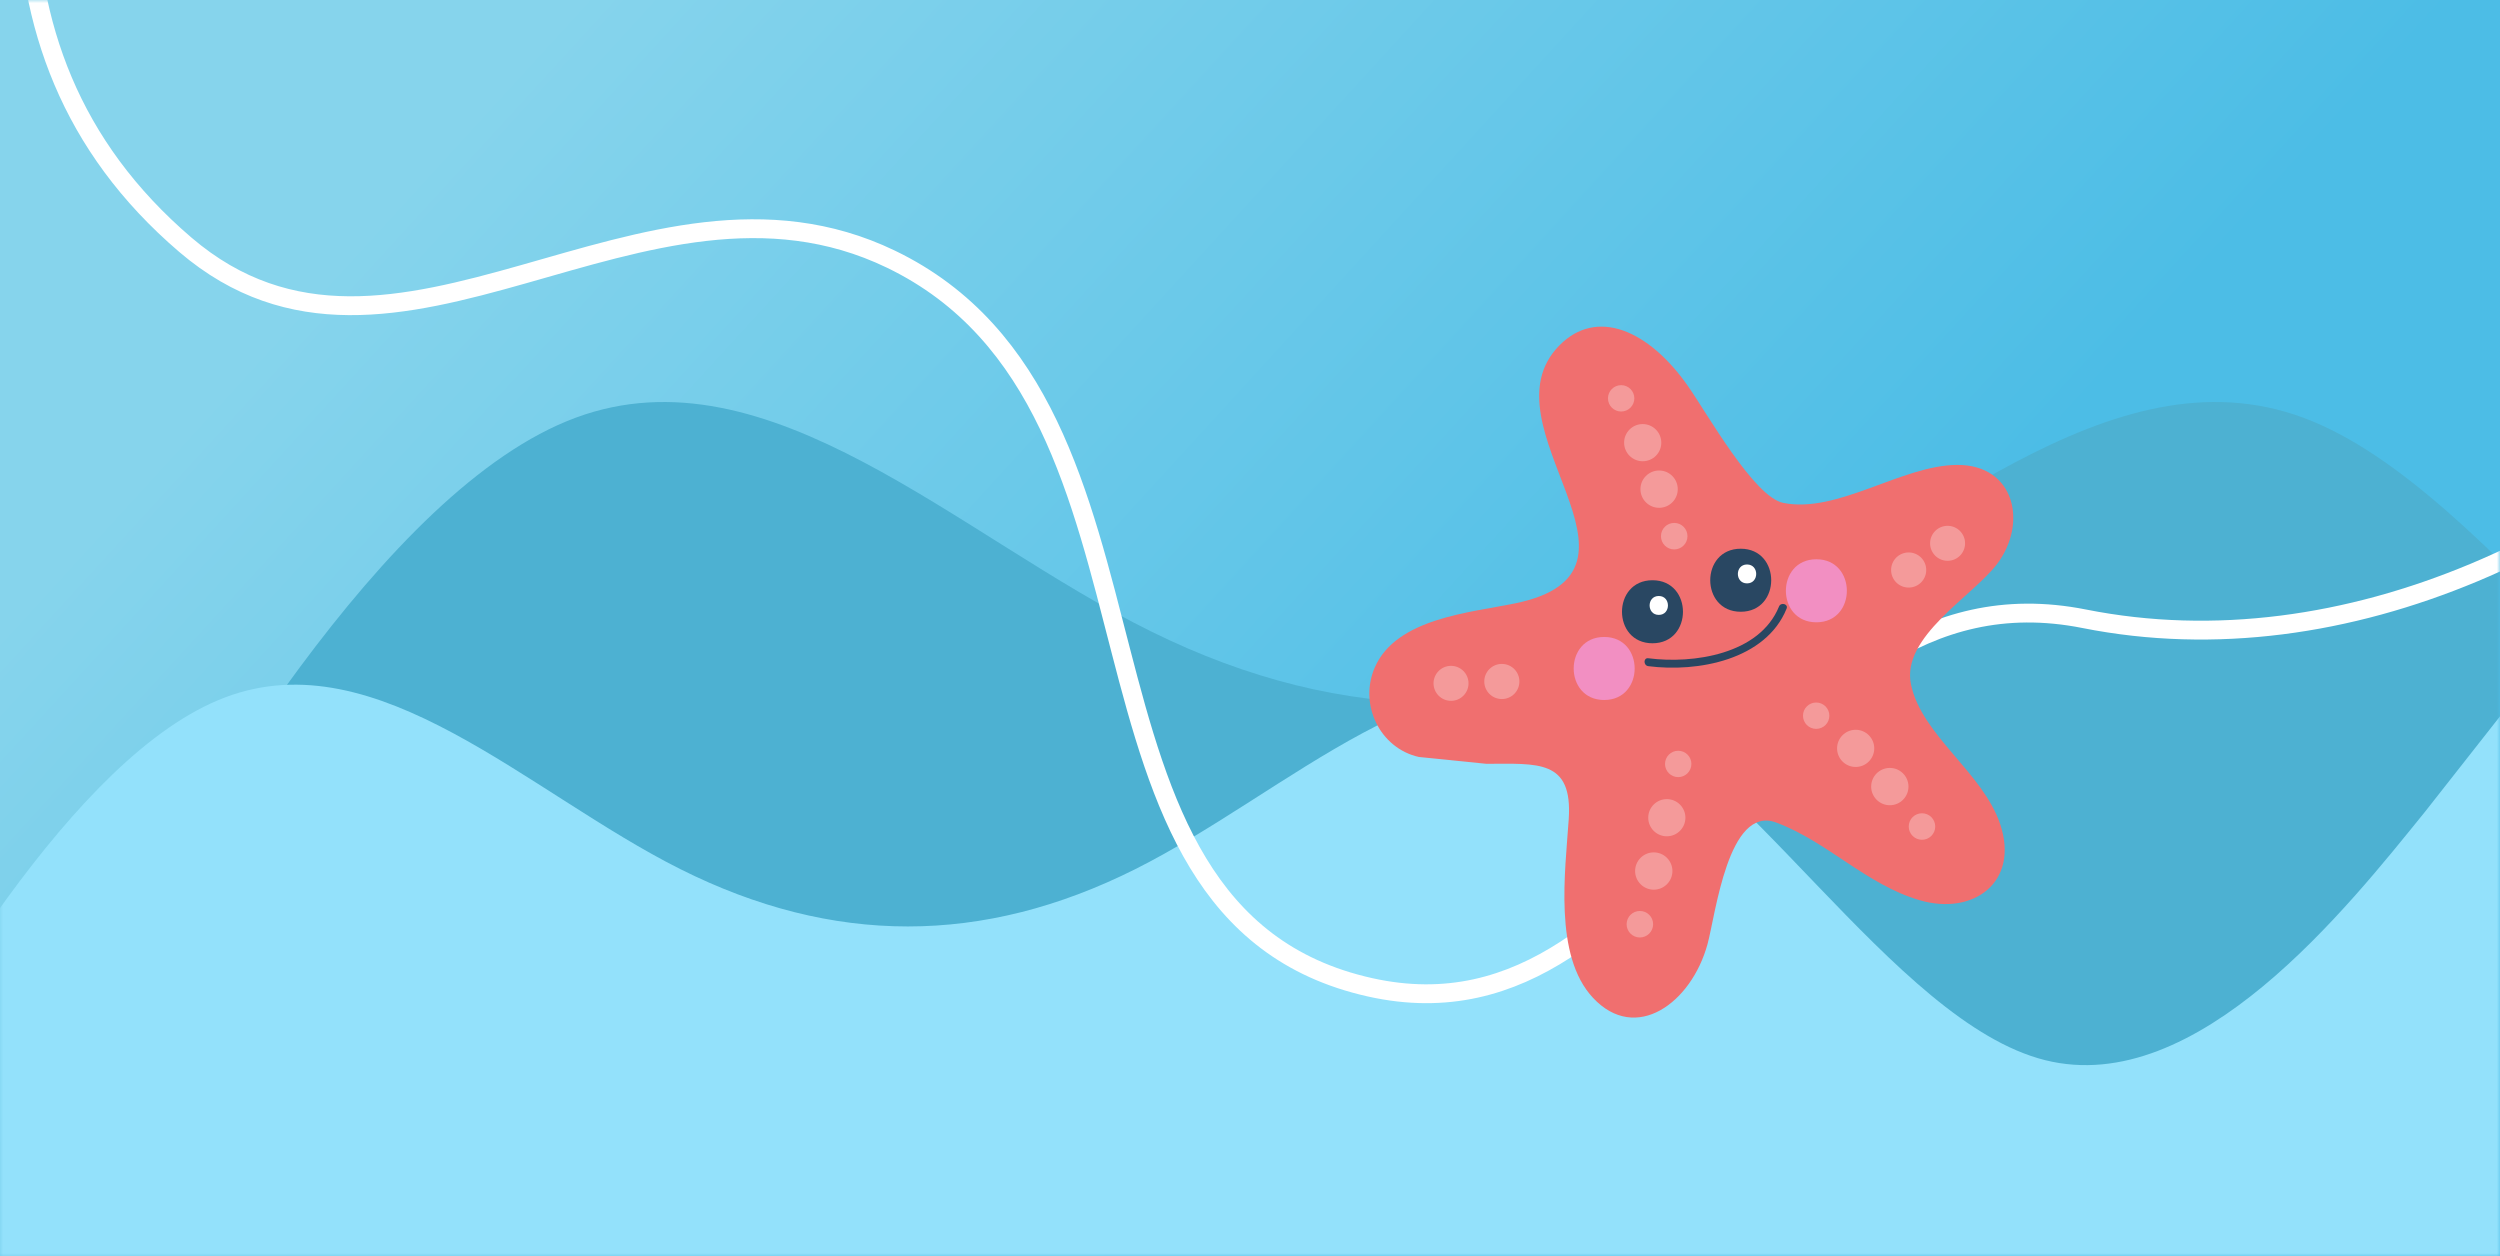 <?xml version="1.0" encoding="UTF-8"?> <svg xmlns="http://www.w3.org/2000/svg" width="398" height="200" viewBox="0 0 398 200" fill="none"><rect x="0" y="0" width="398" height="200" fill="#808080" stroke="none"/> <rect width="398" height="200" fill="url(#paint0_linear_156_155)"></rect> <mask id="mask0_156_155" style="mask-type:alpha" maskUnits="userSpaceOnUse" x="0" y="0" width="398" height="200"> <rect width="398" height="200" fill="url(#paint1_linear_156_155)"></rect> </mask> <g mask="url(#mask0_156_155)"> <path fill-rule="evenodd" clip-rule="evenodd" d="M0 183.854L15.125 157.353C30.708 130.852 60.958 77.85 91.667 66.492C122.375 55.134 152.625 85.421 183.333 100.565C214.042 115.708 244.292 115.708 275 100.565C305.708 85.421 335.958 55.134 366.667 66.492C397.375 77.85 427.625 130.852 458.333 138.424C489.042 145.995 519.292 108.137 534.875 89.207L550 70.278V252H534.875C519.292 252 489.042 252 458.333 252C427.625 252 397.375 252 366.667 252C335.958 252 305.708 252 275 252C244.292 252 214.042 252 183.333 252C152.625 252 122.375 252 91.667 252C60.958 252 30.708 252 15.125 252H0V183.854Z" fill="#4DB1D2"></path> <path fill-rule="evenodd" clip-rule="evenodd" d="M-59 255.456L-24.575 183.98C-12.264 162.695 11.635 120.124 35.896 111.002C60.157 101.879 84.056 126.206 108.317 138.369C132.578 150.532 156.477 150.532 180.738 138.369C204.999 126.206 228.898 101.879 253.158 111.002C277.419 120.124 301.318 162.695 325.579 168.776C349.84 174.858 373.739 144.45 386.051 129.246L398 114.042V260H386.051C373.739 260 349.84 260 325.579 260C301.318 260 277.419 260 253.158 260C228.898 260 204.999 260 180.738 260C156.477 260 132.578 260 108.317 260C84.056 260 60.157 260 35.896 260C11.635 260 -12.264 260 -24.575 260H-36.525L-59 255.456Z" fill="#93E1FB"></path> <path d="M475.602 -63.904C507.51 14.602 415.005 115.061 331.81 98.508C280.441 88.288 266.914 168.078 218.111 157.18C165.18 145.358 190.673 64.783 141.812 41.248C102.287 22.21 62.84 67.47 29.505 38.965C-7.221 7.561 2.429 -38.681 18.599 -84.146" stroke="white" stroke-width="3"></path> <path fill-rule="evenodd" clip-rule="evenodd" d="M225.894 120.513C219.658 119.12 216.289 112.126 218.879 106.228C222.3 98.426 234.014 97.535 241.151 96.07C266.229 90.93 235.591 67.901 248.237 55.009C254.186 48.947 262.47 52.52 268.737 61.48C271.779 65.832 279.233 79.103 283.872 80.055C292.524 81.827 302.785 74.044 311.601 74.014C320.735 73.983 322.865 83.271 317.919 89.804C314.028 94.944 302.641 101.395 304.229 108.962C305.928 117.093 315.687 122.981 318.442 131.244C321.503 140.429 314.171 145.836 305.58 143.307C297.081 140.808 290.927 133.989 282.766 130.947C275.127 128.101 273.12 145.642 271.83 150.331C269.26 159.67 260.443 166.162 253.603 158.851C247.326 152.134 249.189 138.709 249.742 130.415C250.387 120.851 244.827 121.598 236.625 121.598" fill="#F06F6F"></path> <g opacity="0.3"> <path d="M258.088 65.515C256.931 65.515 255.989 64.573 255.989 63.416C255.989 62.258 256.931 61.316 258.088 61.316C259.245 61.316 260.187 62.258 260.187 63.416C260.187 64.573 259.245 65.515 258.088 65.515Z" fill="white"></path> <path d="M261.518 73.43C259.88 73.43 258.559 72.099 258.559 70.471C258.559 68.833 259.89 67.512 261.518 67.512C263.156 67.512 264.477 68.843 264.477 70.471C264.487 72.109 263.156 73.43 261.518 73.43Z" fill="white"></path> <path d="M264.129 80.843C262.491 80.843 261.159 79.512 261.159 77.874C261.159 76.236 262.491 74.904 264.129 74.904C265.767 74.904 267.099 76.236 267.099 77.874C267.099 79.522 265.767 80.843 264.129 80.843Z" fill="white"></path> <path d="M266.535 87.469C265.368 87.469 264.426 86.527 264.426 85.359C264.426 84.192 265.368 83.25 266.535 83.25C267.703 83.25 268.645 84.192 268.645 85.359C268.645 86.527 267.693 87.469 266.535 87.469Z" fill="white"></path> <path d="M231.003 111.574C229.467 111.574 228.218 110.325 228.218 108.789C228.218 107.253 229.467 106.003 231.003 106.003C232.539 106.003 233.788 107.253 233.788 108.789C233.788 110.325 232.539 111.574 231.003 111.574Z" fill="white"></path> <path d="M239.093 111.287C237.547 111.287 236.297 110.038 236.297 108.492C236.297 106.946 237.547 105.696 239.093 105.696C240.639 105.696 241.888 106.946 241.888 108.492C241.888 110.038 240.639 111.287 239.093 111.287Z" fill="white"></path> <path d="M310.055 89.281C308.519 89.281 307.27 88.032 307.27 86.496C307.27 84.96 308.519 83.711 310.055 83.711C311.591 83.711 312.84 84.96 312.84 86.496C312.84 88.042 311.591 89.281 310.055 89.281Z" fill="white"></path> <path d="M303.86 93.541C302.313 93.541 301.064 92.292 301.064 90.746C301.064 89.2 302.313 87.95 303.86 87.95C305.406 87.95 306.655 89.2 306.655 90.746C306.655 92.292 305.406 93.541 303.86 93.541Z" fill="white"></path> <path d="M289.135 116.038C290.294 116.038 291.234 115.098 291.234 113.939C291.234 112.78 290.294 111.84 289.135 111.84C287.976 111.84 287.036 112.78 287.036 113.939C287.036 115.098 287.976 116.038 289.135 116.038Z" fill="white"></path> <path d="M295.422 122.1C293.784 122.1 292.463 120.769 292.463 119.141C292.463 117.503 293.794 116.182 295.422 116.182C297.061 116.182 298.382 117.513 298.382 119.141C298.382 120.769 297.061 122.1 295.422 122.1Z" fill="white"></path> <path d="M300.86 128.193C299.221 128.193 297.89 126.862 297.89 125.223C297.89 123.585 299.221 122.254 300.86 122.254C302.498 122.254 303.829 123.585 303.829 125.223C303.829 126.862 302.498 128.193 300.86 128.193Z" fill="white"></path> <path d="M305.98 133.691C304.812 133.691 303.87 132.749 303.87 131.582C303.87 130.415 304.812 129.473 305.98 129.473C307.147 129.473 308.089 130.415 308.089 131.582C308.089 132.749 307.147 133.691 305.98 133.691Z" fill="white"></path> <path d="M267.17 123.718C266.013 123.718 265.071 122.776 265.071 121.619C265.071 120.462 266.013 119.52 267.17 119.52C268.328 119.52 269.27 120.462 269.27 121.619C269.27 122.776 268.328 123.718 267.17 123.718Z" fill="white"></path> <path d="M265.358 133.138C263.72 133.138 262.399 131.807 262.399 130.179C262.399 128.541 263.73 127.22 265.358 127.22C266.996 127.22 268.317 128.551 268.317 130.179C268.317 131.817 266.986 133.138 265.358 133.138Z" fill="white"></path> <path d="M263.279 141.638C261.641 141.638 260.31 140.307 260.31 138.668C260.31 137.03 261.641 135.699 263.279 135.699C264.917 135.699 266.249 137.03 266.249 138.668C266.249 140.307 264.917 141.638 263.279 141.638Z" fill="white"></path> <path d="M261.067 149.246C259.9 149.246 258.958 148.304 258.958 147.136C258.958 145.969 259.9 145.027 261.067 145.027C262.235 145.027 263.177 145.969 263.177 147.136C263.177 148.304 262.225 149.246 261.067 149.246Z" fill="white"></path> </g> <path d="M262.409 106.054C270.253 107.068 281.107 105.071 284.425 96.899C284.732 96.152 283.513 95.824 283.216 96.561C280.134 104.159 269.597 105.726 262.409 104.794C261.61 104.692 261.61 105.951 262.409 106.054Z" fill="#294762"></path> <path d="M263.075 102.409C269.546 102.409 269.546 92.374 263.075 92.374C256.603 92.374 256.603 102.409 263.075 102.409Z" fill="#294762"></path> <path d="M277.124 97.391C283.595 97.391 283.595 87.356 277.124 87.356C270.652 87.356 270.652 97.391 277.124 97.391Z" fill="#294762"></path> <path d="M264.078 97.892C266.024 97.892 266.024 94.882 264.078 94.882C262.133 94.882 262.133 97.892 264.078 97.892Z" fill="white"></path> <path d="M278.127 92.875C280.073 92.875 280.073 89.865 278.127 89.865C276.182 89.865 276.182 92.875 278.127 92.875Z" fill="white"></path> <path d="M255.385 111.44C261.856 111.44 261.856 101.405 255.385 101.405C248.913 101.405 248.913 111.44 255.385 111.44Z" fill="#F28FC2"></path> <path d="M289.166 99.07C295.638 99.07 295.638 89.035 289.166 89.035C282.694 89.035 282.694 99.07 289.166 99.07Z" fill="#F28FC2"></path> </g> <defs> <linearGradient id="paint0_linear_156_155" x1="0" y1="100" x2="163.116" y2="249.233" gradientUnits="userSpaceOnUse"> <stop stop-color="#86D4EC"></stop> <stop offset="1" stop-color="#4CBDE6"></stop> </linearGradient> <linearGradient id="paint1_linear_156_155" x1="0" y1="100" x2="163.116" y2="249.233" gradientUnits="userSpaceOnUse"> <stop stop-color="#86D4EC"></stop> <stop offset="1" stop-color="#4CBDE6"></stop> </linearGradient> </defs> </svg> 